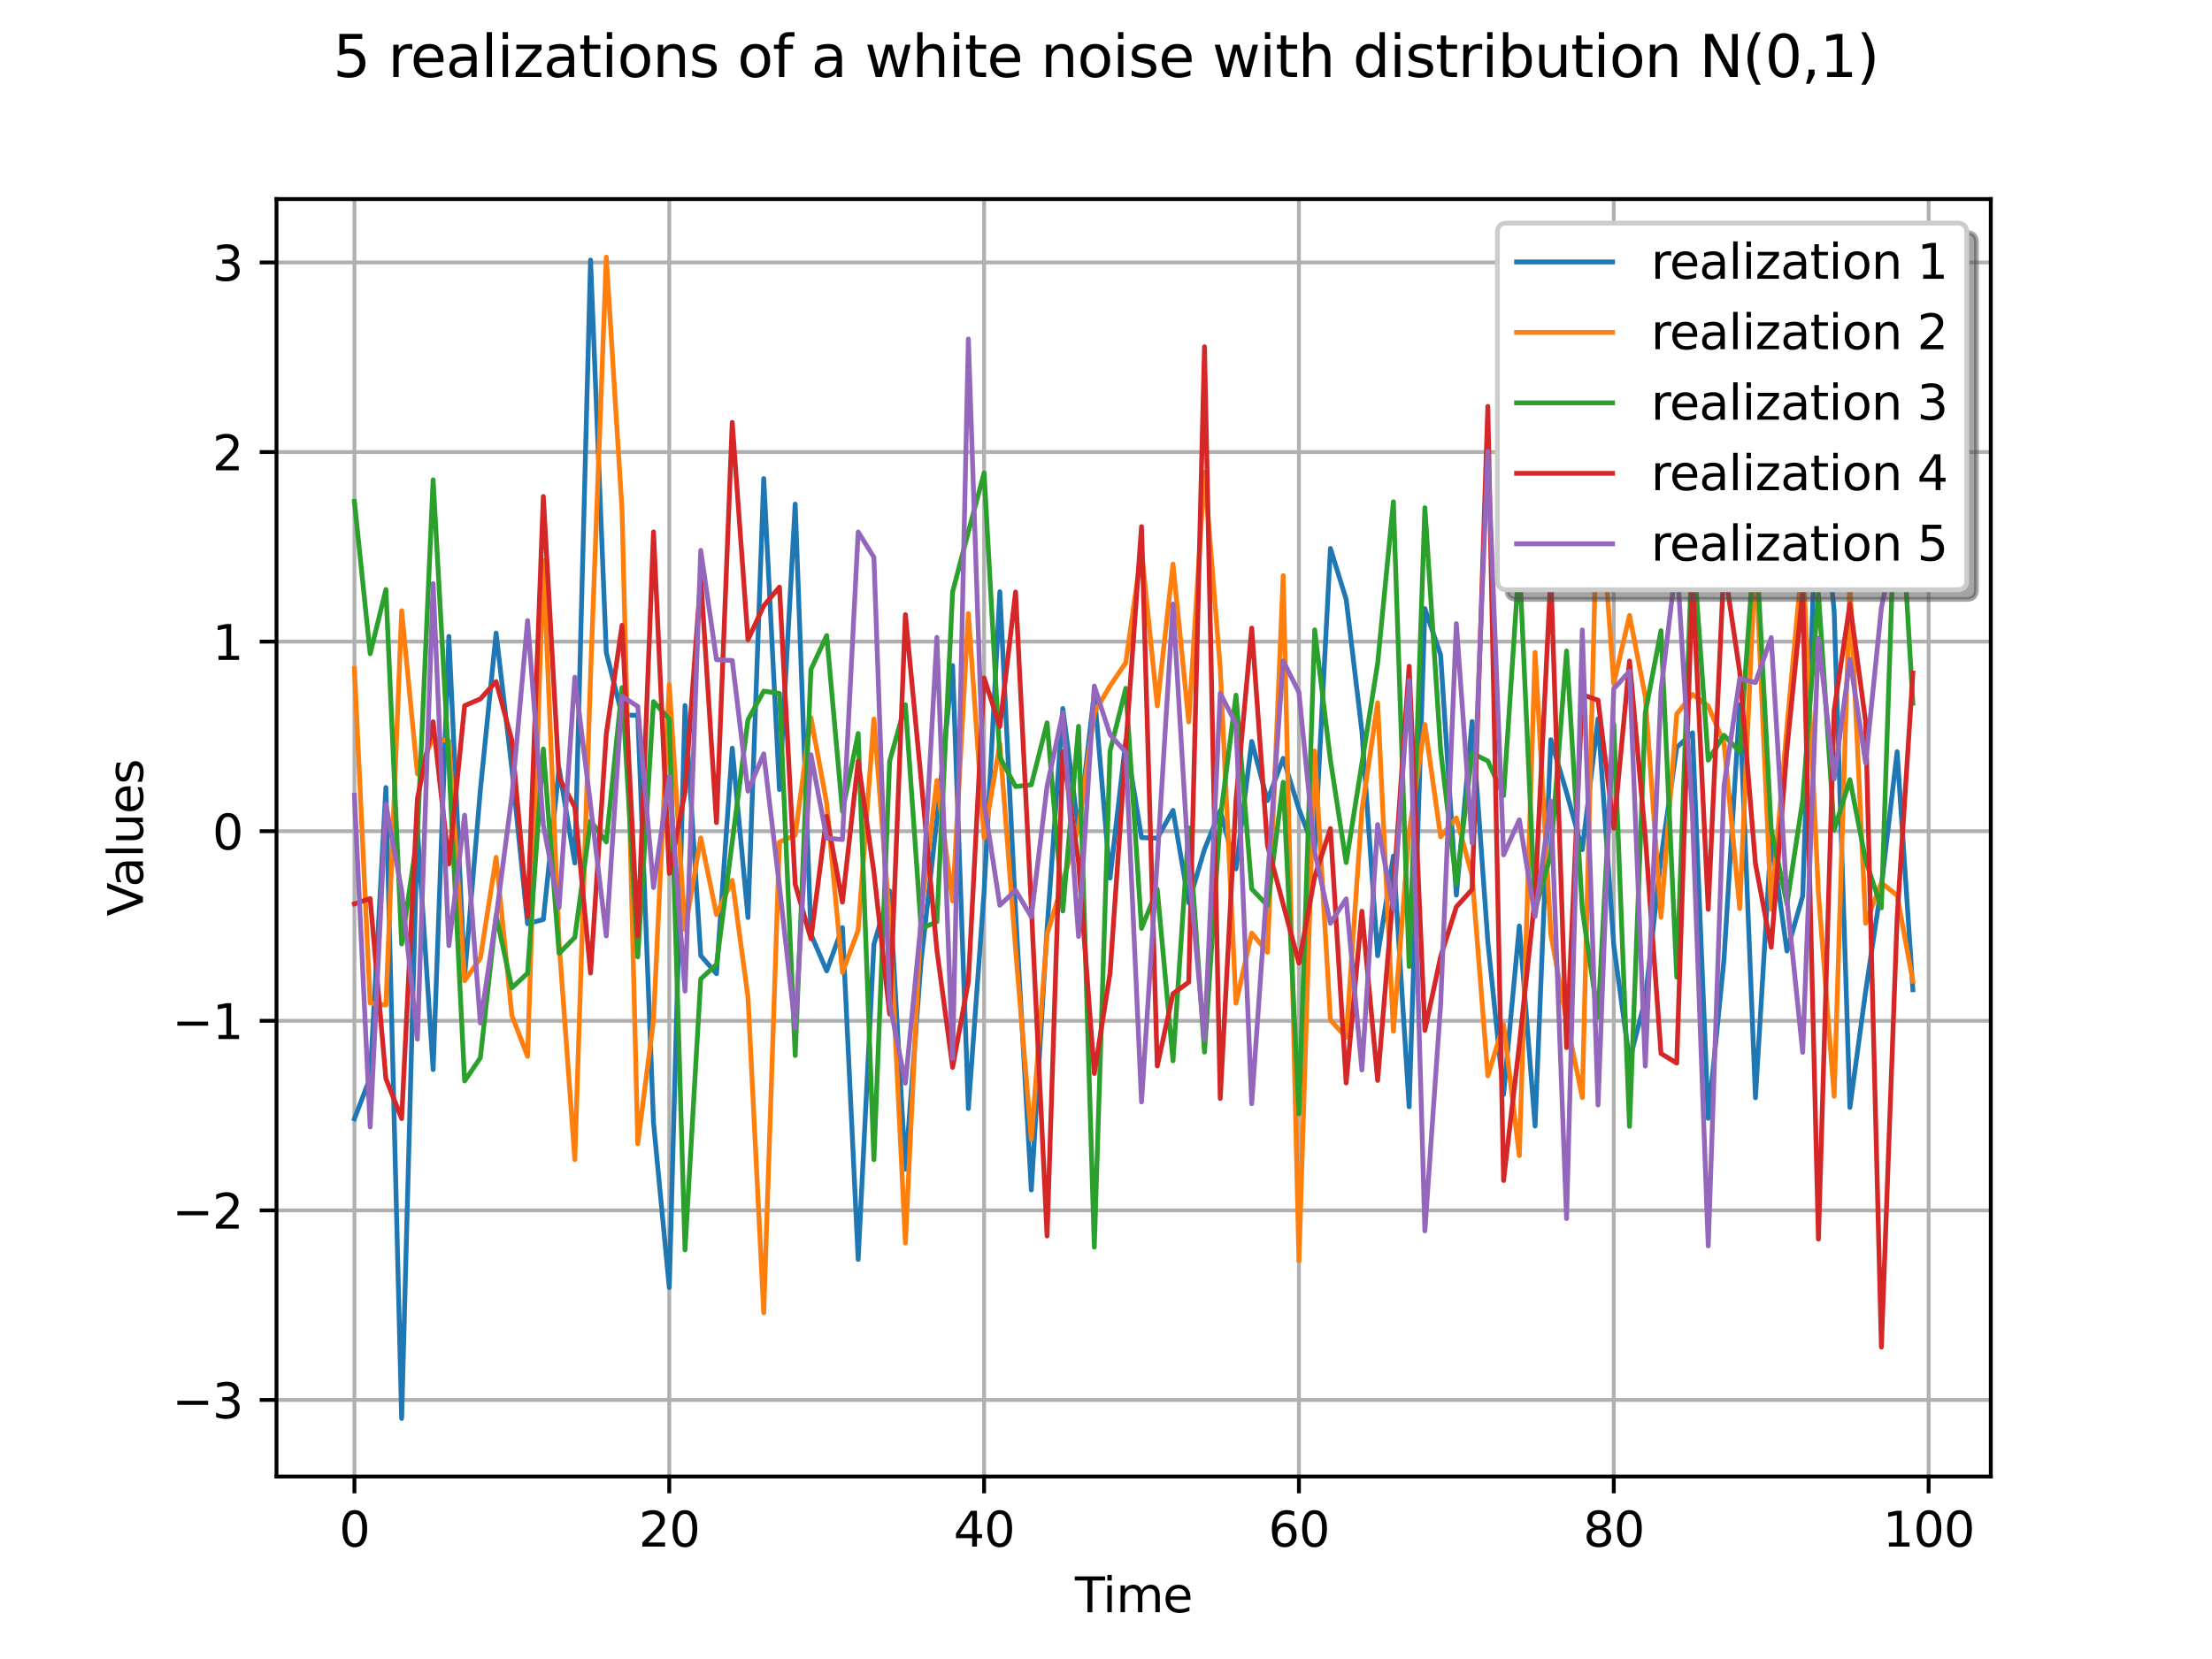 <?xml version="1.0" encoding="utf-8" standalone="no"?>
<!DOCTYPE svg PUBLIC "-//W3C//DTD SVG 1.1//EN"
  "http://www.w3.org/Graphics/SVG/1.1/DTD/svg11.dtd">
<svg xmlns:xlink="http://www.w3.org/1999/xlink" width="460.8pt" height="345.6pt" viewBox="0 0 460.8 345.6" xmlns="http://www.w3.org/2000/svg" version="1.1">
 <defs>
  <style type="text/css">*{stroke-linejoin: round; stroke-linecap: butt}</style>
 </defs>
 <g id="figure_1">
  <g id="patch_1">
   <path d="M 0 345.6 
L 460.8 345.6 
L 460.8 0 
L 0 0 
z
" style="fill: #ffffff"/>
  </g>
  <g id="axes_1">
   <g id="patch_2">
    <path d="M 57.6 307.584 
L 414.72 307.584 
L 414.72 41.472 
L 57.6 41.472 
z
" style="fill: #ffffff"/>
   </g>
   <g id="matplotlib.axis_1">
    <g id="xtick_1">
     <g id="line2d_1">
      <path d="M 73.833 307.584 
L 73.833 41.472 
" clip-path="url(#p03baf9e95a)" style="fill: none; stroke: #b0b0b0; stroke-width: 0.8; stroke-linecap: square"/>
     </g>
     <g id="line2d_2">
      <defs>
       <path id="mfadecc6258" d="M 0 0 
L 0 3.5 
" style="stroke: #000000; stroke-width: 0.8"/>
      </defs>
      <g>
       <use xlink:href="#mfadecc6258" x="73.833" y="307.584" style="stroke: #000000; stroke-width: 0.8"/>
      </g>
     </g>
     <g id="text_1">
      <!-- 0 -->
      <g transform="translate(70.651 322.182) scale(0.1 -0.1)">
       <defs>
        <path id="DejaVuSans-30" d="M 2034 4250 
Q 1547 4250 1301 3770 
Q 1056 3291 1056 2328 
Q 1056 1369 1301 889 
Q 1547 409 2034 409 
Q 2525 409 2770 889 
Q 3016 1369 3016 2328 
Q 3016 3291 2770 3770 
Q 2525 4250 2034 4250 
z
M 2034 4750 
Q 2819 4750 3233 4129 
Q 3647 3509 3647 2328 
Q 3647 1150 3233 529 
Q 2819 -91 2034 -91 
Q 1250 -91 836 529 
Q 422 1150 422 2328 
Q 422 3509 836 4129 
Q 1250 4750 2034 4750 
z
" transform="scale(0.016)"/>
       </defs>
       <use xlink:href="#DejaVuSans-30"/>
      </g>
     </g>
    </g>
    <g id="xtick_2">
     <g id="line2d_3">
      <path d="M 139.42 307.584 
L 139.42 41.472 
" clip-path="url(#p03baf9e95a)" style="fill: none; stroke: #b0b0b0; stroke-width: 0.8; stroke-linecap: square"/>
     </g>
     <g id="line2d_4">
      <g>
       <use xlink:href="#mfadecc6258" x="139.42" y="307.584" style="stroke: #000000; stroke-width: 0.8"/>
      </g>
     </g>
     <g id="text_2">
      <!-- 20 -->
      <g transform="translate(133.057 322.182) scale(0.1 -0.1)">
       <defs>
        <path id="DejaVuSans-32" d="M 1228 531 
L 3431 531 
L 3431 0 
L 469 0 
L 469 531 
Q 828 903 1448 1529 
Q 2069 2156 2228 2338 
Q 2531 2678 2651 2914 
Q 2772 3150 2772 3378 
Q 2772 3750 2511 3984 
Q 2250 4219 1831 4219 
Q 1534 4219 1204 4116 
Q 875 4013 500 3803 
L 500 4441 
Q 881 4594 1212 4672 
Q 1544 4750 1819 4750 
Q 2544 4750 2975 4387 
Q 3406 4025 3406 3419 
Q 3406 3131 3298 2873 
Q 3191 2616 2906 2266 
Q 2828 2175 2409 1742 
Q 1991 1309 1228 531 
z
" transform="scale(0.016)"/>
       </defs>
       <use xlink:href="#DejaVuSans-32"/>
       <use xlink:href="#DejaVuSans-30" transform="translate(63.623 0)"/>
      </g>
     </g>
    </g>
    <g id="xtick_3">
     <g id="line2d_5">
      <path d="M 205.006 307.584 
L 205.006 41.472 
" clip-path="url(#p03baf9e95a)" style="fill: none; stroke: #b0b0b0; stroke-width: 0.8; stroke-linecap: square"/>
     </g>
     <g id="line2d_6">
      <g>
       <use xlink:href="#mfadecc6258" x="205.006" y="307.584" style="stroke: #000000; stroke-width: 0.8"/>
      </g>
     </g>
     <g id="text_3">
      <!-- 40 -->
      <g transform="translate(198.644 322.182) scale(0.1 -0.1)">
       <defs>
        <path id="DejaVuSans-34" d="M 2419 4116 
L 825 1625 
L 2419 1625 
L 2419 4116 
z
M 2253 4666 
L 3047 4666 
L 3047 1625 
L 3713 1625 
L 3713 1100 
L 3047 1100 
L 3047 0 
L 2419 0 
L 2419 1100 
L 313 1100 
L 313 1709 
L 2253 4666 
z
" transform="scale(0.016)"/>
       </defs>
       <use xlink:href="#DejaVuSans-34"/>
       <use xlink:href="#DejaVuSans-30" transform="translate(63.623 0)"/>
      </g>
     </g>
    </g>
    <g id="xtick_4">
     <g id="line2d_7">
      <path d="M 270.593 307.584 
L 270.593 41.472 
" clip-path="url(#p03baf9e95a)" style="fill: none; stroke: #b0b0b0; stroke-width: 0.8; stroke-linecap: square"/>
     </g>
     <g id="line2d_8">
      <g>
       <use xlink:href="#mfadecc6258" x="270.593" y="307.584" style="stroke: #000000; stroke-width: 0.8"/>
      </g>
     </g>
     <g id="text_4">
      <!-- 60 -->
      <g transform="translate(264.231 322.182) scale(0.1 -0.1)">
       <defs>
        <path id="DejaVuSans-36" d="M 2113 2584 
Q 1688 2584 1439 2293 
Q 1191 2003 1191 1497 
Q 1191 994 1439 701 
Q 1688 409 2113 409 
Q 2538 409 2786 701 
Q 3034 994 3034 1497 
Q 3034 2003 2786 2293 
Q 2538 2584 2113 2584 
z
M 3366 4563 
L 3366 3988 
Q 3128 4100 2886 4159 
Q 2644 4219 2406 4219 
Q 1781 4219 1451 3797 
Q 1122 3375 1075 2522 
Q 1259 2794 1537 2939 
Q 1816 3084 2150 3084 
Q 2853 3084 3261 2657 
Q 3669 2231 3669 1497 
Q 3669 778 3244 343 
Q 2819 -91 2113 -91 
Q 1303 -91 875 529 
Q 447 1150 447 2328 
Q 447 3434 972 4092 
Q 1497 4750 2381 4750 
Q 2619 4750 2861 4703 
Q 3103 4656 3366 4563 
z
" transform="scale(0.016)"/>
       </defs>
       <use xlink:href="#DejaVuSans-36"/>
       <use xlink:href="#DejaVuSans-30" transform="translate(63.623 0)"/>
      </g>
     </g>
    </g>
    <g id="xtick_5">
     <g id="line2d_9">
      <path d="M 336.18 307.584 
L 336.18 41.472 
" clip-path="url(#p03baf9e95a)" style="fill: none; stroke: #b0b0b0; stroke-width: 0.8; stroke-linecap: square"/>
     </g>
     <g id="line2d_10">
      <g>
       <use xlink:href="#mfadecc6258" x="336.18" y="307.584" style="stroke: #000000; stroke-width: 0.8"/>
      </g>
     </g>
     <g id="text_5">
      <!-- 80 -->
      <g transform="translate(329.817 322.182) scale(0.1 -0.1)">
       <defs>
        <path id="DejaVuSans-38" d="M 2034 2216 
Q 1584 2216 1326 1975 
Q 1069 1734 1069 1313 
Q 1069 891 1326 650 
Q 1584 409 2034 409 
Q 2484 409 2743 651 
Q 3003 894 3003 1313 
Q 3003 1734 2745 1975 
Q 2488 2216 2034 2216 
z
M 1403 2484 
Q 997 2584 770 2862 
Q 544 3141 544 3541 
Q 544 4100 942 4425 
Q 1341 4750 2034 4750 
Q 2731 4750 3128 4425 
Q 3525 4100 3525 3541 
Q 3525 3141 3298 2862 
Q 3072 2584 2669 2484 
Q 3125 2378 3379 2068 
Q 3634 1759 3634 1313 
Q 3634 634 3220 271 
Q 2806 -91 2034 -91 
Q 1263 -91 848 271 
Q 434 634 434 1313 
Q 434 1759 690 2068 
Q 947 2378 1403 2484 
z
M 1172 3481 
Q 1172 3119 1398 2916 
Q 1625 2713 2034 2713 
Q 2441 2713 2670 2916 
Q 2900 3119 2900 3481 
Q 2900 3844 2670 4047 
Q 2441 4250 2034 4250 
Q 1625 4250 1398 4047 
Q 1172 3844 1172 3481 
z
" transform="scale(0.016)"/>
       </defs>
       <use xlink:href="#DejaVuSans-38"/>
       <use xlink:href="#DejaVuSans-30" transform="translate(63.623 0)"/>
      </g>
     </g>
    </g>
    <g id="xtick_6">
     <g id="line2d_11">
      <path d="M 401.767 307.584 
L 401.767 41.472 
" clip-path="url(#p03baf9e95a)" style="fill: none; stroke: #b0b0b0; stroke-width: 0.8; stroke-linecap: square"/>
     </g>
     <g id="line2d_12">
      <g>
       <use xlink:href="#mfadecc6258" x="401.767" y="307.584" style="stroke: #000000; stroke-width: 0.8"/>
      </g>
     </g>
     <g id="text_6">
      <!-- 100 -->
      <g transform="translate(392.223 322.182) scale(0.1 -0.1)">
       <defs>
        <path id="DejaVuSans-31" d="M 794 531 
L 1825 531 
L 1825 4091 
L 703 3866 
L 703 4441 
L 1819 4666 
L 2450 4666 
L 2450 531 
L 3481 531 
L 3481 0 
L 794 0 
L 794 531 
z
" transform="scale(0.016)"/>
       </defs>
       <use xlink:href="#DejaVuSans-31"/>
       <use xlink:href="#DejaVuSans-30" transform="translate(63.623 0)"/>
       <use xlink:href="#DejaVuSans-30" transform="translate(127.246 0)"/>
      </g>
     </g>
    </g>
    <g id="text_7">
     <!-- Time -->
     <g transform="translate(223.926 335.861) scale(0.1 -0.1)">
      <defs>
       <path id="DejaVuSans-54" d="M -19 4666 
L 3928 4666 
L 3928 4134 
L 2272 4134 
L 2272 0 
L 1638 0 
L 1638 4134 
L -19 4134 
L -19 4666 
z
" transform="scale(0.016)"/>
       <path id="DejaVuSans-69" d="M 603 3500 
L 1178 3500 
L 1178 0 
L 603 0 
L 603 3500 
z
M 603 4863 
L 1178 4863 
L 1178 4134 
L 603 4134 
L 603 4863 
z
" transform="scale(0.016)"/>
       <path id="DejaVuSans-6d" d="M 3328 2828 
Q 3544 3216 3844 3400 
Q 4144 3584 4550 3584 
Q 5097 3584 5394 3201 
Q 5691 2819 5691 2113 
L 5691 0 
L 5113 0 
L 5113 2094 
Q 5113 2597 4934 2840 
Q 4756 3084 4391 3084 
Q 3944 3084 3684 2787 
Q 3425 2491 3425 1978 
L 3425 0 
L 2847 0 
L 2847 2094 
Q 2847 2600 2669 2842 
Q 2491 3084 2119 3084 
Q 1678 3084 1418 2786 
Q 1159 2488 1159 1978 
L 1159 0 
L 581 0 
L 581 3500 
L 1159 3500 
L 1159 2956 
Q 1356 3278 1631 3431 
Q 1906 3584 2284 3584 
Q 2666 3584 2933 3390 
Q 3200 3197 3328 2828 
z
" transform="scale(0.016)"/>
       <path id="DejaVuSans-65" d="M 3597 1894 
L 3597 1613 
L 953 1613 
Q 991 1019 1311 708 
Q 1631 397 2203 397 
Q 2534 397 2845 478 
Q 3156 559 3463 722 
L 3463 178 
Q 3153 47 2828 -22 
Q 2503 -91 2169 -91 
Q 1331 -91 842 396 
Q 353 884 353 1716 
Q 353 2575 817 3079 
Q 1281 3584 2069 3584 
Q 2775 3584 3186 3129 
Q 3597 2675 3597 1894 
z
M 3022 2063 
Q 3016 2534 2758 2815 
Q 2500 3097 2075 3097 
Q 1594 3097 1305 2825 
Q 1016 2553 972 2059 
L 3022 2063 
z
" transform="scale(0.016)"/>
      </defs>
      <use xlink:href="#DejaVuSans-54"/>
      <use xlink:href="#DejaVuSans-69" transform="translate(57.959 0)"/>
      <use xlink:href="#DejaVuSans-6d" transform="translate(85.742 0)"/>
      <use xlink:href="#DejaVuSans-65" transform="translate(183.154 0)"/>
     </g>
    </g>
   </g>
   <g id="matplotlib.axis_2">
    <g id="ytick_1">
     <g id="line2d_13">
      <path d="M 57.6 291.642 
L 414.72 291.642 
" clip-path="url(#p03baf9e95a)" style="fill: none; stroke: #b0b0b0; stroke-width: 0.8; stroke-linecap: square"/>
     </g>
     <g id="line2d_14">
      <defs>
       <path id="m746efa515f" d="M 0 0 
L -3.5 0 
" style="stroke: #000000; stroke-width: 0.8"/>
      </defs>
      <g>
       <use xlink:href="#m746efa515f" x="57.6" y="291.642" style="stroke: #000000; stroke-width: 0.8"/>
      </g>
     </g>
     <g id="text_8">
      <!-- −3 -->
      <g transform="translate(35.858 295.441) scale(0.1 -0.1)">
       <defs>
        <path id="DejaVuSans-2212" d="M 678 2272 
L 4684 2272 
L 4684 1741 
L 678 1741 
L 678 2272 
z
" transform="scale(0.016)"/>
        <path id="DejaVuSans-33" d="M 2597 2516 
Q 3050 2419 3304 2112 
Q 3559 1806 3559 1356 
Q 3559 666 3084 287 
Q 2609 -91 1734 -91 
Q 1441 -91 1130 -33 
Q 819 25 488 141 
L 488 750 
Q 750 597 1062 519 
Q 1375 441 1716 441 
Q 2309 441 2620 675 
Q 2931 909 2931 1356 
Q 2931 1769 2642 2001 
Q 2353 2234 1838 2234 
L 1294 2234 
L 1294 2753 
L 1863 2753 
Q 2328 2753 2575 2939 
Q 2822 3125 2822 3475 
Q 2822 3834 2567 4026 
Q 2313 4219 1838 4219 
Q 1578 4219 1281 4162 
Q 984 4106 628 3988 
L 628 4550 
Q 988 4650 1302 4700 
Q 1616 4750 1894 4750 
Q 2613 4750 3031 4423 
Q 3450 4097 3450 3541 
Q 3450 3153 3228 2886 
Q 3006 2619 2597 2516 
z
" transform="scale(0.016)"/>
       </defs>
       <use xlink:href="#DejaVuSans-2212"/>
       <use xlink:href="#DejaVuSans-33" transform="translate(83.789 0)"/>
      </g>
     </g>
    </g>
    <g id="ytick_2">
     <g id="line2d_15">
      <path d="M 57.6 252.147 
L 414.72 252.147 
" clip-path="url(#p03baf9e95a)" style="fill: none; stroke: #b0b0b0; stroke-width: 0.8; stroke-linecap: square"/>
     </g>
     <g id="line2d_16">
      <g>
       <use xlink:href="#m746efa515f" x="57.6" y="252.147" style="stroke: #000000; stroke-width: 0.8"/>
      </g>
     </g>
     <g id="text_9">
      <!-- −2 -->
      <g transform="translate(35.858 255.947) scale(0.1 -0.1)">
       <use xlink:href="#DejaVuSans-2212"/>
       <use xlink:href="#DejaVuSans-32" transform="translate(83.789 0)"/>
      </g>
     </g>
    </g>
    <g id="ytick_3">
     <g id="line2d_17">
      <path d="M 57.6 212.653 
L 414.72 212.653 
" clip-path="url(#p03baf9e95a)" style="fill: none; stroke: #b0b0b0; stroke-width: 0.8; stroke-linecap: square"/>
     </g>
     <g id="line2d_18">
      <g>
       <use xlink:href="#m746efa515f" x="57.6" y="212.653" style="stroke: #000000; stroke-width: 0.8"/>
      </g>
     </g>
     <g id="text_10">
      <!-- −1 -->
      <g transform="translate(35.858 216.452) scale(0.1 -0.1)">
       <use xlink:href="#DejaVuSans-2212"/>
       <use xlink:href="#DejaVuSans-31" transform="translate(83.789 0)"/>
      </g>
     </g>
    </g>
    <g id="ytick_4">
     <g id="line2d_19">
      <path d="M 57.6 173.158 
L 414.72 173.158 
" clip-path="url(#p03baf9e95a)" style="fill: none; stroke: #b0b0b0; stroke-width: 0.8; stroke-linecap: square"/>
     </g>
     <g id="line2d_20">
      <g>
       <use xlink:href="#m746efa515f" x="57.6" y="173.158" style="stroke: #000000; stroke-width: 0.8"/>
      </g>
     </g>
     <g id="text_11">
      <!-- 0 -->
      <g transform="translate(44.237 176.957) scale(0.1 -0.1)">
       <use xlink:href="#DejaVuSans-30"/>
      </g>
     </g>
    </g>
    <g id="ytick_5">
     <g id="line2d_21">
      <path d="M 57.6 133.663 
L 414.72 133.663 
" clip-path="url(#p03baf9e95a)" style="fill: none; stroke: #b0b0b0; stroke-width: 0.8; stroke-linecap: square"/>
     </g>
     <g id="line2d_22">
      <g>
       <use xlink:href="#m746efa515f" x="57.6" y="133.663" style="stroke: #000000; stroke-width: 0.8"/>
      </g>
     </g>
     <g id="text_12">
      <!-- 1 -->
      <g transform="translate(44.237 137.462) scale(0.1 -0.1)">
       <use xlink:href="#DejaVuSans-31"/>
      </g>
     </g>
    </g>
    <g id="ytick_6">
     <g id="line2d_23">
      <path d="M 57.6 94.168 
L 414.72 94.168 
" clip-path="url(#p03baf9e95a)" style="fill: none; stroke: #b0b0b0; stroke-width: 0.8; stroke-linecap: square"/>
     </g>
     <g id="line2d_24">
      <g>
       <use xlink:href="#m746efa515f" x="57.6" y="94.168" style="stroke: #000000; stroke-width: 0.8"/>
      </g>
     </g>
     <g id="text_13">
      <!-- 2 -->
      <g transform="translate(44.237 97.967) scale(0.1 -0.1)">
       <use xlink:href="#DejaVuSans-32"/>
      </g>
     </g>
    </g>
    <g id="ytick_7">
     <g id="line2d_25">
      <path d="M 57.6 54.673 
L 414.72 54.673 
" clip-path="url(#p03baf9e95a)" style="fill: none; stroke: #b0b0b0; stroke-width: 0.8; stroke-linecap: square"/>
     </g>
     <g id="line2d_26">
      <g>
       <use xlink:href="#m746efa515f" x="57.6" y="54.673" style="stroke: #000000; stroke-width: 0.8"/>
      </g>
     </g>
     <g id="text_14">
      <!-- 3 -->
      <g transform="translate(44.237 58.473) scale(0.1 -0.1)">
       <use xlink:href="#DejaVuSans-33"/>
      </g>
     </g>
    </g>
    <g id="text_15">
     <!-- Values -->
     <g transform="translate(29.778 190.864) rotate(-90) scale(0.1 -0.1)">
      <defs>
       <path id="DejaVuSans-56" d="M 1831 0 
L 50 4666 
L 709 4666 
L 2188 738 
L 3669 4666 
L 4325 4666 
L 2547 0 
L 1831 0 
z
" transform="scale(0.016)"/>
       <path id="DejaVuSans-61" d="M 2194 1759 
Q 1497 1759 1228 1600 
Q 959 1441 959 1056 
Q 959 750 1161 570 
Q 1363 391 1709 391 
Q 2188 391 2477 730 
Q 2766 1069 2766 1631 
L 2766 1759 
L 2194 1759 
z
M 3341 1997 
L 3341 0 
L 2766 0 
L 2766 531 
Q 2569 213 2275 61 
Q 1981 -91 1556 -91 
Q 1019 -91 701 211 
Q 384 513 384 1019 
Q 384 1609 779 1909 
Q 1175 2209 1959 2209 
L 2766 2209 
L 2766 2266 
Q 2766 2663 2505 2880 
Q 2244 3097 1772 3097 
Q 1472 3097 1187 3025 
Q 903 2953 641 2809 
L 641 3341 
Q 956 3463 1253 3523 
Q 1550 3584 1831 3584 
Q 2591 3584 2966 3190 
Q 3341 2797 3341 1997 
z
" transform="scale(0.016)"/>
       <path id="DejaVuSans-6c" d="M 603 4863 
L 1178 4863 
L 1178 0 
L 603 0 
L 603 4863 
z
" transform="scale(0.016)"/>
       <path id="DejaVuSans-75" d="M 544 1381 
L 544 3500 
L 1119 3500 
L 1119 1403 
Q 1119 906 1312 657 
Q 1506 409 1894 409 
Q 2359 409 2629 706 
Q 2900 1003 2900 1516 
L 2900 3500 
L 3475 3500 
L 3475 0 
L 2900 0 
L 2900 538 
Q 2691 219 2414 64 
Q 2138 -91 1772 -91 
Q 1169 -91 856 284 
Q 544 659 544 1381 
z
M 1991 3584 
L 1991 3584 
z
" transform="scale(0.016)"/>
       <path id="DejaVuSans-73" d="M 2834 3397 
L 2834 2853 
Q 2591 2978 2328 3040 
Q 2066 3103 1784 3103 
Q 1356 3103 1142 2972 
Q 928 2841 928 2578 
Q 928 2378 1081 2264 
Q 1234 2150 1697 2047 
L 1894 2003 
Q 2506 1872 2764 1633 
Q 3022 1394 3022 966 
Q 3022 478 2636 193 
Q 2250 -91 1575 -91 
Q 1294 -91 989 -36 
Q 684 19 347 128 
L 347 722 
Q 666 556 975 473 
Q 1284 391 1588 391 
Q 1994 391 2212 530 
Q 2431 669 2431 922 
Q 2431 1156 2273 1281 
Q 2116 1406 1581 1522 
L 1381 1569 
Q 847 1681 609 1914 
Q 372 2147 372 2553 
Q 372 3047 722 3315 
Q 1072 3584 1716 3584 
Q 2034 3584 2315 3537 
Q 2597 3491 2834 3397 
z
" transform="scale(0.016)"/>
      </defs>
      <use xlink:href="#DejaVuSans-56"/>
      <use xlink:href="#DejaVuSans-61" transform="translate(60.658 0)"/>
      <use xlink:href="#DejaVuSans-6c" transform="translate(121.938 0)"/>
      <use xlink:href="#DejaVuSans-75" transform="translate(149.721 0)"/>
      <use xlink:href="#DejaVuSans-65" transform="translate(213.1 0)"/>
      <use xlink:href="#DejaVuSans-73" transform="translate(274.623 0)"/>
     </g>
    </g>
   </g>
   <g id="line2d_27">
    <path d="M 73.833 233.07 
L 77.112 224.477 
L 80.391 164.059 
L 83.671 295.488 
L 86.95 172.635 
L 90.229 222.82 
L 93.509 132.567 
L 96.788 203.428 
L 100.067 164.567 
L 103.347 131.873 
L 106.626 160.063 
L 109.905 192.439 
L 113.185 191.542 
L 116.464 160.042 
L 119.743 179.782 
L 123.023 54.175 
L 126.302 135.952 
L 129.581 148.991 
L 132.861 148.998 
L 136.14 233.881 
L 139.42 268.21 
L 142.699 146.975 
L 145.978 199.073 
L 149.258 202.843 
L 152.537 155.852 
L 155.816 191.141 
L 159.096 99.683 
L 162.375 164.48 
L 165.654 105.011 
L 168.934 194.62 
L 172.213 202.256 
L 175.492 193.229 
L 178.772 262.364 
L 182.051 196.713 
L 185.33 185.586 
L 188.61 243.567 
L 191.889 200.201 
L 195.168 170.744 
L 198.448 138.65 
L 201.727 230.937 
L 205.006 185.748 
L 208.286 123.27 
L 211.565 190.011 
L 214.844 247.896 
L 218.124 193.474 
L 221.403 147.596 
L 224.682 173.012 
L 227.962 144.339 
L 231.241 182.922 
L 234.52 154.232 
L 237.8 174.485 
L 241.079 174.608 
L 244.358 168.803 
L 247.638 188.042 
L 250.917 176.933 
L 254.196 168.848 
L 257.476 181.008 
L 260.755 154.452 
L 264.034 166.774 
L 267.314 157.973 
L 270.593 168.558 
L 273.872 177.111 
L 277.152 114.249 
L 280.431 124.855 
L 283.71 152.358 
L 286.99 199.103 
L 290.269 178.341 
L 293.548 230.562 
L 296.828 126.785 
L 300.107 136.452 
L 303.386 186.472 
L 306.666 150.303 
L 309.945 196.162 
L 313.224 228.011 
L 316.504 192.895 
L 319.783 234.578 
L 323.062 154.079 
L 326.342 165.061 
L 329.621 176.999 
L 332.9 149.755 
L 336.18 196.935 
L 339.459 220.95 
L 342.739 208.178 
L 346.018 178.731 
L 349.297 155.702 
L 352.577 152.654 
L 355.856 232.975 
L 359.135 199.893 
L 362.415 146.788 
L 365.694 228.681 
L 368.973 174.324 
L 372.253 198.112 
L 375.532 186.671 
L 378.811 92.06 
L 382.091 127.395 
L 385.37 230.708 
L 388.649 206.506 
L 391.929 184.556 
L 395.208 156.599 
L 398.487 206.178 
" clip-path="url(#p03baf9e95a)" style="fill: none; stroke: #1f77b4; stroke-linecap: square"/>
   </g>
   <g id="line2d_28">
    <path d="M 73.833 139.261 
L 77.112 208.962 
L 80.391 209.367 
L 83.671 127.217 
L 86.95 161.234 
L 90.229 153.792 
L 93.509 154.381 
L 96.788 204.308 
L 100.067 199.598 
L 103.347 178.605 
L 106.626 211.528 
L 109.905 220.071 
L 113.185 116.751 
L 116.464 196.429 
L 119.743 241.57 
L 123.023 140.575 
L 126.302 53.568 
L 129.581 106.222 
L 132.861 238.256 
L 136.14 212.513 
L 139.42 142.624 
L 142.699 193.674 
L 145.978 174.548 
L 149.258 190.53 
L 152.537 183.4 
L 155.816 207.732 
L 159.096 273.469 
L 162.375 175.396 
L 165.654 174.016 
L 168.934 149.492 
L 172.213 167.357 
L 175.492 202.596 
L 178.772 193.758 
L 182.051 149.776 
L 185.33 191.722 
L 188.61 258.945 
L 191.889 190.244 
L 195.168 162.583 
L 198.448 187.692 
L 201.727 127.801 
L 205.006 174.514 
L 208.286 154.948 
L 211.565 197.74 
L 214.844 237.339 
L 218.124 194.607 
L 221.403 183.803 
L 224.682 172.333 
L 227.962 148.519 
L 231.241 142.86 
L 234.52 138.055 
L 237.8 114.693 
L 241.079 147.052 
L 244.358 117.512 
L 247.638 150.404 
L 250.917 98.384 
L 254.196 139.247 
L 257.476 208.993 
L 260.755 194.386 
L 264.034 198.373 
L 267.314 119.897 
L 270.593 262.656 
L 273.872 156.442 
L 277.152 212.5 
L 280.431 216.109 
L 283.71 168.771 
L 286.99 146.394 
L 290.269 214.826 
L 293.548 173.32 
L 296.828 150.929 
L 300.107 174.328 
L 303.386 170.385 
L 306.666 182.45 
L 309.945 224.118 
L 313.224 213.389 
L 316.504 240.746 
L 319.783 135.901 
L 323.062 194.577 
L 326.342 212.618 
L 329.621 228.631 
L 332.9 96.299 
L 336.18 142.369 
L 339.459 128.194 
L 342.739 145.071 
L 346.018 191.064 
L 349.297 148.737 
L 352.577 144.641 
L 355.856 147.09 
L 359.135 154.756 
L 362.415 189.261 
L 365.694 115.527 
L 368.973 189.413 
L 372.253 151.458 
L 375.532 115.883 
L 378.811 186.082 
L 382.091 228.37 
L 385.37 121.769 
L 388.649 192.323 
L 391.929 183.916 
L 395.208 186.54 
L 398.487 204.389 
" clip-path="url(#p03baf9e95a)" style="fill: none; stroke: #ff7f0e; stroke-linecap: square"/>
   </g>
   <g id="line2d_29">
    <path d="M 73.833 104.459 
L 77.112 136.193 
L 80.391 122.797 
L 83.671 196.657 
L 86.95 174.067 
L 90.229 99.959 
L 93.509 159.09 
L 96.788 225.198 
L 100.067 220.354 
L 103.347 190.681 
L 106.626 205.789 
L 109.905 202.732 
L 113.185 156.016 
L 116.464 198.601 
L 119.743 195.271 
L 123.023 170.999 
L 126.302 175.388 
L 129.581 143.239 
L 132.861 199.349 
L 136.14 146.157 
L 139.42 149.815 
L 142.699 260.391 
L 145.978 203.926 
L 149.258 200.926 
L 152.537 175.397 
L 155.816 149.931 
L 159.096 143.978 
L 162.375 144.44 
L 165.654 219.884 
L 168.934 139.461 
L 172.213 132.4 
L 175.492 169.032 
L 178.772 152.798 
L 182.051 241.583 
L 185.33 158.575 
L 188.61 146.811 
L 191.889 193.411 
L 195.168 192.027 
L 198.448 123.29 
L 201.727 110.817 
L 205.006 98.511 
L 208.286 157.743 
L 211.565 163.847 
L 214.844 163.484 
L 218.124 150.579 
L 221.403 189.767 
L 224.682 151.307 
L 227.962 259.802 
L 231.241 156.52 
L 234.52 143.388 
L 237.8 193.396 
L 241.079 185.252 
L 244.358 220.987 
L 247.638 172.467 
L 250.917 219.17 
L 254.196 170.615 
L 257.476 144.816 
L 260.755 185.175 
L 264.034 188.615 
L 267.314 162.96 
L 270.593 232.036 
L 273.872 131.222 
L 277.152 158.349 
L 280.431 179.693 
L 283.71 159.024 
L 286.99 138.2 
L 290.269 104.52 
L 293.548 201.325 
L 296.828 105.763 
L 300.107 156.229 
L 303.386 184.121 
L 306.666 156.914 
L 309.945 158.527 
L 313.224 165.739 
L 316.504 116.575 
L 319.783 189.593 
L 323.062 178.011 
L 326.342 135.619 
L 329.621 189.395 
L 332.9 211.882 
L 336.18 150.875 
L 339.459 234.638 
L 342.739 148.478 
L 346.018 131.373 
L 349.297 203.55 
L 352.577 112.242 
L 355.856 158.355 
L 359.135 153.169 
L 362.415 156.579 
L 365.694 110.706 
L 368.973 172.78 
L 372.253 188.285 
L 375.532 166.693 
L 378.811 123.548 
L 382.091 172.913 
L 385.37 162.415 
L 388.649 179.232 
L 391.929 189.12 
L 395.208 90.525 
L 398.487 146.497 
" clip-path="url(#p03baf9e95a)" style="fill: none; stroke: #2ca02c; stroke-linecap: square"/>
   </g>
   <g id="line2d_30">
    <path d="M 73.833 188.293 
L 77.112 187.188 
L 80.391 224.71 
L 83.671 233.023 
L 86.95 166.358 
L 90.229 150.342 
L 93.509 179.992 
L 96.788 147.005 
L 100.067 145.597 
L 103.347 141.974 
L 106.626 154.228 
L 109.905 190.908 
L 113.185 103.422 
L 116.464 162.034 
L 119.743 168.103 
L 123.023 202.699 
L 126.302 152.901 
L 129.581 130.261 
L 132.861 194.957 
L 136.14 110.799 
L 139.42 181.941 
L 142.699 165.042 
L 145.978 120.294 
L 149.258 171.371 
L 152.537 87.988 
L 155.816 133.274 
L 159.096 126.199 
L 162.375 122.302 
L 165.654 184.21 
L 168.934 195.565 
L 172.213 170.04 
L 175.492 187.933 
L 178.772 158.588 
L 182.051 181.699 
L 185.33 211.25 
L 188.61 128.033 
L 191.889 162.417 
L 195.168 197.912 
L 198.448 222.35 
L 201.727 204.512 
L 205.006 141.22 
L 208.286 151.361 
L 211.565 123.31 
L 214.844 188.906 
L 218.124 257.481 
L 221.403 156.544 
L 224.682 179.673 
L 227.962 223.628 
L 231.241 202.713 
L 234.52 155.479 
L 237.8 109.71 
L 241.079 222.065 
L 244.358 207.009 
L 247.638 204.596 
L 250.917 72.236 
L 254.196 228.832 
L 257.476 166.769 
L 260.755 130.838 
L 264.034 176.144 
L 267.314 188.395 
L 270.593 200.642 
L 273.872 182.643 
L 277.152 172.604 
L 280.431 225.6 
L 283.71 189.817 
L 286.99 225.077 
L 290.269 185.569 
L 293.548 138.794 
L 296.828 214.639 
L 300.107 199.293 
L 303.386 188.915 
L 306.666 185.278 
L 309.945 84.651 
L 313.224 245.917 
L 316.504 217.64 
L 319.783 186.708 
L 323.062 119.561 
L 326.342 218.239 
L 329.621 144.725 
L 332.9 145.856 
L 336.18 172.536 
L 339.459 137.697 
L 342.739 174.22 
L 346.018 219.467 
L 349.297 221.469 
L 352.577 120.342 
L 355.856 189.433 
L 359.135 117.665 
L 362.415 139.985 
L 365.694 179.944 
L 368.973 197.334 
L 372.253 156.049 
L 375.532 123.399 
L 378.811 258.125 
L 382.091 147.945 
L 385.37 125.82 
L 388.649 150.407 
L 391.929 280.625 
L 395.208 191.193 
L 398.487 140.201 
" clip-path="url(#p03baf9e95a)" style="fill: none; stroke: #d62728; stroke-linecap: square"/>
   </g>
   <g id="patch_3">
    <path d="M 57.6 307.584 
L 57.6 41.472 
" style="fill: none; stroke: #000000; stroke-width: 0.8; stroke-linejoin: miter; stroke-linecap: square"/>
   </g>
   <g id="patch_4">
    <path d="M 414.72 307.584 
L 414.72 41.472 
" style="fill: none; stroke: #000000; stroke-width: 0.8; stroke-linejoin: miter; stroke-linecap: square"/>
   </g>
   <g id="patch_5">
    <path d="M 57.6 307.584 
L 414.72 307.584 
" style="fill: none; stroke: #000000; stroke-width: 0.8; stroke-linejoin: miter; stroke-linecap: square"/>
   </g>
   <g id="patch_6">
    <path d="M 57.6 41.472 
L 414.72 41.472 
" style="fill: none; stroke: #000000; stroke-width: 0.8; stroke-linejoin: miter; stroke-linecap: square"/>
   </g>
   <g id="line2d_31">
    <path d="M 73.833 165.665 
L 77.112 234.766 
L 80.391 167.561 
L 83.671 185.515 
L 86.95 216.471 
L 90.229 121.567 
L 93.509 196.995 
L 96.788 169.822 
L 100.067 213.109 
L 103.347 191.094 
L 106.626 165.878 
L 109.905 129.278 
L 113.185 171.844 
L 116.464 189.063 
L 119.743 141.083 
L 123.023 167.709 
L 126.302 194.975 
L 129.581 145.026 
L 132.861 147.178 
L 136.14 184.892 
L 139.42 161.778 
L 142.699 206.472 
L 145.978 114.65 
L 149.258 137.421 
L 152.537 137.591 
L 155.816 164.809 
L 159.096 157.035 
L 162.375 184.639 
L 165.654 214.141 
L 168.934 157.215 
L 172.213 174.585 
L 175.492 174.895 
L 178.772 110.813 
L 182.051 116.087 
L 185.33 209.033 
L 188.61 225.647 
L 191.889 191.966 
L 195.168 132.779 
L 198.448 220.468 
L 201.727 70.628 
L 205.006 167.239 
L 208.286 188.586 
L 211.565 185.467 
L 214.844 190.988 
L 218.124 163.794 
L 221.403 148.498 
L 224.682 195.089 
L 227.962 142.919 
L 231.241 153.045 
L 234.52 156.723 
L 237.8 229.567 
L 241.079 179.289 
L 244.358 125.818 
L 247.638 180.654 
L 250.917 216.595 
L 254.196 144.437 
L 257.476 150.785 
L 260.755 229.912 
L 264.034 183.173 
L 267.314 137.682 
L 270.593 144.221 
L 273.872 177.484 
L 277.152 192.351 
L 280.431 187.246 
L 283.71 222.897 
L 286.99 171.776 
L 290.269 189.336 
L 293.548 141.739 
L 296.828 256.419 
L 300.107 209.291 
L 303.386 129.91 
L 306.666 175.657 
L 309.945 94.025 
L 313.224 178.09 
L 316.504 170.772 
L 319.783 190.918 
L 323.062 166.875 
L 326.342 253.853 
L 329.621 131.236 
L 332.9 230.194 
L 336.18 143.493 
L 339.459 139.822 
L 342.739 222.095 
L 346.018 143.789 
L 349.297 116.497 
L 352.577 170.117 
L 355.856 259.548 
L 359.135 163.773 
L 362.415 141.363 
L 365.694 142.186 
L 368.973 132.821 
L 372.253 187.338 
L 375.532 219.23 
L 378.811 132.957 
L 382.091 162.264 
L 385.37 137.322 
L 388.649 158.943 
L 391.929 126.622 
L 395.208 110.814 
L 398.487 91.21 
" clip-path="url(#p03baf9e95a)" style="fill: none; stroke: #9467bd; stroke-linecap: square"/>
   </g>
   <g id="legend_1">
    <g id="patch_7">
     <path d="M 315.925 124.863 
L 409.72 124.863 
Q 411.72 124.863 411.72 122.863 
L 411.72 50.472 
Q 411.72 48.472 409.72 48.472 
L 315.925 48.472 
Q 313.925 48.472 313.925 50.472 
L 313.925 122.863 
Q 313.925 124.863 315.925 124.863 
z
" style="fill: #4d4d4d; opacity: 0.5; stroke: #4d4d4d; stroke-linejoin: miter"/>
    </g>
    <g id="patch_8">
     <path d="M 313.925 122.863 
L 407.72 122.863 
Q 409.72 122.863 409.72 120.863 
L 409.72 48.472 
Q 409.72 46.472 407.72 46.472 
L 313.925 46.472 
Q 311.925 46.472 311.925 48.472 
L 311.925 120.863 
Q 311.925 122.863 313.925 122.863 
z
" style="fill: #ffffff; stroke: #cccccc; stroke-linejoin: miter"/>
    </g>
    <g id="line2d_32">
     <path d="M 315.925 54.57 
L 325.925 54.57 
L 335.925 54.57 
" style="fill: none; stroke: #1f77b4; stroke-linecap: square"/>
    </g>
    <g id="text_16">
     <!-- realization 1 -->
     <g transform="translate(343.925 58.07) scale(0.1 -0.1)">
      <defs>
       <path id="DejaVuSans-72" d="M 2631 2963 
Q 2534 3019 2420 3045 
Q 2306 3072 2169 3072 
Q 1681 3072 1420 2755 
Q 1159 2438 1159 1844 
L 1159 0 
L 581 0 
L 581 3500 
L 1159 3500 
L 1159 2956 
Q 1341 3275 1631 3429 
Q 1922 3584 2338 3584 
Q 2397 3584 2469 3576 
Q 2541 3569 2628 3553 
L 2631 2963 
z
" transform="scale(0.016)"/>
       <path id="DejaVuSans-7a" d="M 353 3500 
L 3084 3500 
L 3084 2975 
L 922 459 
L 3084 459 
L 3084 0 
L 275 0 
L 275 525 
L 2438 3041 
L 353 3041 
L 353 3500 
z
" transform="scale(0.016)"/>
       <path id="DejaVuSans-74" d="M 1172 4494 
L 1172 3500 
L 2356 3500 
L 2356 3053 
L 1172 3053 
L 1172 1153 
Q 1172 725 1289 603 
Q 1406 481 1766 481 
L 2356 481 
L 2356 0 
L 1766 0 
Q 1100 0 847 248 
Q 594 497 594 1153 
L 594 3053 
L 172 3053 
L 172 3500 
L 594 3500 
L 594 4494 
L 1172 4494 
z
" transform="scale(0.016)"/>
       <path id="DejaVuSans-6f" d="M 1959 3097 
Q 1497 3097 1228 2736 
Q 959 2375 959 1747 
Q 959 1119 1226 758 
Q 1494 397 1959 397 
Q 2419 397 2687 759 
Q 2956 1122 2956 1747 
Q 2956 2369 2687 2733 
Q 2419 3097 1959 3097 
z
M 1959 3584 
Q 2709 3584 3137 3096 
Q 3566 2609 3566 1747 
Q 3566 888 3137 398 
Q 2709 -91 1959 -91 
Q 1206 -91 779 398 
Q 353 888 353 1747 
Q 353 2609 779 3096 
Q 1206 3584 1959 3584 
z
" transform="scale(0.016)"/>
       <path id="DejaVuSans-6e" d="M 3513 2113 
L 3513 0 
L 2938 0 
L 2938 2094 
Q 2938 2591 2744 2837 
Q 2550 3084 2163 3084 
Q 1697 3084 1428 2787 
Q 1159 2491 1159 1978 
L 1159 0 
L 581 0 
L 581 3500 
L 1159 3500 
L 1159 2956 
Q 1366 3272 1645 3428 
Q 1925 3584 2291 3584 
Q 2894 3584 3203 3211 
Q 3513 2838 3513 2113 
z
" transform="scale(0.016)"/>
       <path id="DejaVuSans-20" transform="scale(0.016)"/>
      </defs>
      <use xlink:href="#DejaVuSans-72"/>
      <use xlink:href="#DejaVuSans-65" transform="translate(38.863 0)"/>
      <use xlink:href="#DejaVuSans-61" transform="translate(100.387 0)"/>
      <use xlink:href="#DejaVuSans-6c" transform="translate(161.666 0)"/>
      <use xlink:href="#DejaVuSans-69" transform="translate(189.449 0)"/>
      <use xlink:href="#DejaVuSans-7a" transform="translate(217.232 0)"/>
      <use xlink:href="#DejaVuSans-61" transform="translate(269.723 0)"/>
      <use xlink:href="#DejaVuSans-74" transform="translate(331.002 0)"/>
      <use xlink:href="#DejaVuSans-69" transform="translate(370.211 0)"/>
      <use xlink:href="#DejaVuSans-6f" transform="translate(397.994 0)"/>
      <use xlink:href="#DejaVuSans-6e" transform="translate(459.176 0)"/>
      <use xlink:href="#DejaVuSans-20" transform="translate(522.555 0)"/>
      <use xlink:href="#DejaVuSans-31" transform="translate(554.342 0)"/>
     </g>
    </g>
    <g id="line2d_33">
     <path d="M 315.925 69.249 
L 325.925 69.249 
L 335.925 69.249 
" style="fill: none; stroke: #ff7f0e; stroke-linecap: square"/>
    </g>
    <g id="text_17">
     <!-- realization 2 -->
     <g transform="translate(343.925 72.749) scale(0.1 -0.1)">
      <use xlink:href="#DejaVuSans-72"/>
      <use xlink:href="#DejaVuSans-65" transform="translate(38.863 0)"/>
      <use xlink:href="#DejaVuSans-61" transform="translate(100.387 0)"/>
      <use xlink:href="#DejaVuSans-6c" transform="translate(161.666 0)"/>
      <use xlink:href="#DejaVuSans-69" transform="translate(189.449 0)"/>
      <use xlink:href="#DejaVuSans-7a" transform="translate(217.232 0)"/>
      <use xlink:href="#DejaVuSans-61" transform="translate(269.723 0)"/>
      <use xlink:href="#DejaVuSans-74" transform="translate(331.002 0)"/>
      <use xlink:href="#DejaVuSans-69" transform="translate(370.211 0)"/>
      <use xlink:href="#DejaVuSans-6f" transform="translate(397.994 0)"/>
      <use xlink:href="#DejaVuSans-6e" transform="translate(459.176 0)"/>
      <use xlink:href="#DejaVuSans-20" transform="translate(522.555 0)"/>
      <use xlink:href="#DejaVuSans-32" transform="translate(554.342 0)"/>
     </g>
    </g>
    <g id="line2d_34">
     <path d="M 315.925 83.927 
L 325.925 83.927 
L 335.925 83.927 
" style="fill: none; stroke: #2ca02c; stroke-linecap: square"/>
    </g>
    <g id="text_18">
     <!-- realization 3 -->
     <g transform="translate(343.925 87.427) scale(0.1 -0.1)">
      <use xlink:href="#DejaVuSans-72"/>
      <use xlink:href="#DejaVuSans-65" transform="translate(38.863 0)"/>
      <use xlink:href="#DejaVuSans-61" transform="translate(100.387 0)"/>
      <use xlink:href="#DejaVuSans-6c" transform="translate(161.666 0)"/>
      <use xlink:href="#DejaVuSans-69" transform="translate(189.449 0)"/>
      <use xlink:href="#DejaVuSans-7a" transform="translate(217.232 0)"/>
      <use xlink:href="#DejaVuSans-61" transform="translate(269.723 0)"/>
      <use xlink:href="#DejaVuSans-74" transform="translate(331.002 0)"/>
      <use xlink:href="#DejaVuSans-69" transform="translate(370.211 0)"/>
      <use xlink:href="#DejaVuSans-6f" transform="translate(397.994 0)"/>
      <use xlink:href="#DejaVuSans-6e" transform="translate(459.176 0)"/>
      <use xlink:href="#DejaVuSans-20" transform="translate(522.555 0)"/>
      <use xlink:href="#DejaVuSans-33" transform="translate(554.342 0)"/>
     </g>
    </g>
    <g id="line2d_35">
     <path d="M 315.925 98.605 
L 325.925 98.605 
L 335.925 98.605 
" style="fill: none; stroke: #d62728; stroke-linecap: square"/>
    </g>
    <g id="text_19">
     <!-- realization 4 -->
     <g transform="translate(343.925 102.105) scale(0.1 -0.1)">
      <use xlink:href="#DejaVuSans-72"/>
      <use xlink:href="#DejaVuSans-65" transform="translate(38.863 0)"/>
      <use xlink:href="#DejaVuSans-61" transform="translate(100.387 0)"/>
      <use xlink:href="#DejaVuSans-6c" transform="translate(161.666 0)"/>
      <use xlink:href="#DejaVuSans-69" transform="translate(189.449 0)"/>
      <use xlink:href="#DejaVuSans-7a" transform="translate(217.232 0)"/>
      <use xlink:href="#DejaVuSans-61" transform="translate(269.723 0)"/>
      <use xlink:href="#DejaVuSans-74" transform="translate(331.002 0)"/>
      <use xlink:href="#DejaVuSans-69" transform="translate(370.211 0)"/>
      <use xlink:href="#DejaVuSans-6f" transform="translate(397.994 0)"/>
      <use xlink:href="#DejaVuSans-6e" transform="translate(459.176 0)"/>
      <use xlink:href="#DejaVuSans-20" transform="translate(522.555 0)"/>
      <use xlink:href="#DejaVuSans-34" transform="translate(554.342 0)"/>
     </g>
    </g>
    <g id="line2d_36">
     <path d="M 315.925 113.283 
L 325.925 113.283 
L 335.925 113.283 
" style="fill: none; stroke: #9467bd; stroke-linecap: square"/>
    </g>
    <g id="text_20">
     <!-- realization 5 -->
     <g transform="translate(343.925 116.783) scale(0.1 -0.1)">
      <defs>
       <path id="DejaVuSans-35" d="M 691 4666 
L 3169 4666 
L 3169 4134 
L 1269 4134 
L 1269 2991 
Q 1406 3038 1543 3061 
Q 1681 3084 1819 3084 
Q 2600 3084 3056 2656 
Q 3513 2228 3513 1497 
Q 3513 744 3044 326 
Q 2575 -91 1722 -91 
Q 1428 -91 1123 -41 
Q 819 9 494 109 
L 494 744 
Q 775 591 1075 516 
Q 1375 441 1709 441 
Q 2250 441 2565 725 
Q 2881 1009 2881 1497 
Q 2881 1984 2565 2268 
Q 2250 2553 1709 2553 
Q 1456 2553 1204 2497 
Q 953 2441 691 2322 
L 691 4666 
z
" transform="scale(0.016)"/>
      </defs>
      <use xlink:href="#DejaVuSans-72"/>
      <use xlink:href="#DejaVuSans-65" transform="translate(38.863 0)"/>
      <use xlink:href="#DejaVuSans-61" transform="translate(100.387 0)"/>
      <use xlink:href="#DejaVuSans-6c" transform="translate(161.666 0)"/>
      <use xlink:href="#DejaVuSans-69" transform="translate(189.449 0)"/>
      <use xlink:href="#DejaVuSans-7a" transform="translate(217.232 0)"/>
      <use xlink:href="#DejaVuSans-61" transform="translate(269.723 0)"/>
      <use xlink:href="#DejaVuSans-74" transform="translate(331.002 0)"/>
      <use xlink:href="#DejaVuSans-69" transform="translate(370.211 0)"/>
      <use xlink:href="#DejaVuSans-6f" transform="translate(397.994 0)"/>
      <use xlink:href="#DejaVuSans-6e" transform="translate(459.176 0)"/>
      <use xlink:href="#DejaVuSans-20" transform="translate(522.555 0)"/>
      <use xlink:href="#DejaVuSans-35" transform="translate(554.342 0)"/>
     </g>
    </g>
   </g>
  </g>
  <g id="text_21">
   <!-- 5 realizations of a white noise with distribution N(0,1) -->
   <g transform="translate(69.378 16.03) scale(0.12 -0.12)">
    <defs>
     <path id="DejaVuSans-66" d="M 2375 4863 
L 2375 4384 
L 1825 4384 
Q 1516 4384 1395 4259 
Q 1275 4134 1275 3809 
L 1275 3500 
L 2222 3500 
L 2222 3053 
L 1275 3053 
L 1275 0 
L 697 0 
L 697 3053 
L 147 3053 
L 147 3500 
L 697 3500 
L 697 3744 
Q 697 4328 969 4595 
Q 1241 4863 1831 4863 
L 2375 4863 
z
" transform="scale(0.016)"/>
     <path id="DejaVuSans-77" d="M 269 3500 
L 844 3500 
L 1563 769 
L 2278 3500 
L 2956 3500 
L 3675 769 
L 4391 3500 
L 4966 3500 
L 4050 0 
L 3372 0 
L 2619 2869 
L 1863 0 
L 1184 0 
L 269 3500 
z
" transform="scale(0.016)"/>
     <path id="DejaVuSans-68" d="M 3513 2113 
L 3513 0 
L 2938 0 
L 2938 2094 
Q 2938 2591 2744 2837 
Q 2550 3084 2163 3084 
Q 1697 3084 1428 2787 
Q 1159 2491 1159 1978 
L 1159 0 
L 581 0 
L 581 4863 
L 1159 4863 
L 1159 2956 
Q 1366 3272 1645 3428 
Q 1925 3584 2291 3584 
Q 2894 3584 3203 3211 
Q 3513 2838 3513 2113 
z
" transform="scale(0.016)"/>
     <path id="DejaVuSans-64" d="M 2906 2969 
L 2906 4863 
L 3481 4863 
L 3481 0 
L 2906 0 
L 2906 525 
Q 2725 213 2448 61 
Q 2172 -91 1784 -91 
Q 1150 -91 751 415 
Q 353 922 353 1747 
Q 353 2572 751 3078 
Q 1150 3584 1784 3584 
Q 2172 3584 2448 3432 
Q 2725 3281 2906 2969 
z
M 947 1747 
Q 947 1113 1208 752 
Q 1469 391 1925 391 
Q 2381 391 2643 752 
Q 2906 1113 2906 1747 
Q 2906 2381 2643 2742 
Q 2381 3103 1925 3103 
Q 1469 3103 1208 2742 
Q 947 2381 947 1747 
z
" transform="scale(0.016)"/>
     <path id="DejaVuSans-62" d="M 3116 1747 
Q 3116 2381 2855 2742 
Q 2594 3103 2138 3103 
Q 1681 3103 1420 2742 
Q 1159 2381 1159 1747 
Q 1159 1113 1420 752 
Q 1681 391 2138 391 
Q 2594 391 2855 752 
Q 3116 1113 3116 1747 
z
M 1159 2969 
Q 1341 3281 1617 3432 
Q 1894 3584 2278 3584 
Q 2916 3584 3314 3078 
Q 3713 2572 3713 1747 
Q 3713 922 3314 415 
Q 2916 -91 2278 -91 
Q 1894 -91 1617 61 
Q 1341 213 1159 525 
L 1159 0 
L 581 0 
L 581 4863 
L 1159 4863 
L 1159 2969 
z
" transform="scale(0.016)"/>
     <path id="DejaVuSans-4e" d="M 628 4666 
L 1478 4666 
L 3547 763 
L 3547 4666 
L 4159 4666 
L 4159 0 
L 3309 0 
L 1241 3903 
L 1241 0 
L 628 0 
L 628 4666 
z
" transform="scale(0.016)"/>
     <path id="DejaVuSans-28" d="M 1984 4856 
Q 1566 4138 1362 3434 
Q 1159 2731 1159 2009 
Q 1159 1288 1364 580 
Q 1569 -128 1984 -844 
L 1484 -844 
Q 1016 -109 783 600 
Q 550 1309 550 2009 
Q 550 2706 781 3412 
Q 1013 4119 1484 4856 
L 1984 4856 
z
" transform="scale(0.016)"/>
     <path id="DejaVuSans-2c" d="M 750 794 
L 1409 794 
L 1409 256 
L 897 -744 
L 494 -744 
L 750 256 
L 750 794 
z
" transform="scale(0.016)"/>
     <path id="DejaVuSans-29" d="M 513 4856 
L 1013 4856 
Q 1481 4119 1714 3412 
Q 1947 2706 1947 2009 
Q 1947 1309 1714 600 
Q 1481 -109 1013 -844 
L 513 -844 
Q 928 -128 1133 580 
Q 1338 1288 1338 2009 
Q 1338 2731 1133 3434 
Q 928 4138 513 4856 
z
" transform="scale(0.016)"/>
    </defs>
    <use xlink:href="#DejaVuSans-35"/>
    <use xlink:href="#DejaVuSans-20" transform="translate(63.623 0)"/>
    <use xlink:href="#DejaVuSans-72" transform="translate(95.41 0)"/>
    <use xlink:href="#DejaVuSans-65" transform="translate(134.273 0)"/>
    <use xlink:href="#DejaVuSans-61" transform="translate(195.797 0)"/>
    <use xlink:href="#DejaVuSans-6c" transform="translate(257.076 0)"/>
    <use xlink:href="#DejaVuSans-69" transform="translate(284.859 0)"/>
    <use xlink:href="#DejaVuSans-7a" transform="translate(312.643 0)"/>
    <use xlink:href="#DejaVuSans-61" transform="translate(365.133 0)"/>
    <use xlink:href="#DejaVuSans-74" transform="translate(426.412 0)"/>
    <use xlink:href="#DejaVuSans-69" transform="translate(465.621 0)"/>
    <use xlink:href="#DejaVuSans-6f" transform="translate(493.404 0)"/>
    <use xlink:href="#DejaVuSans-6e" transform="translate(554.586 0)"/>
    <use xlink:href="#DejaVuSans-73" transform="translate(617.965 0)"/>
    <use xlink:href="#DejaVuSans-20" transform="translate(670.064 0)"/>
    <use xlink:href="#DejaVuSans-6f" transform="translate(701.852 0)"/>
    <use xlink:href="#DejaVuSans-66" transform="translate(763.033 0)"/>
    <use xlink:href="#DejaVuSans-20" transform="translate(798.238 0)"/>
    <use xlink:href="#DejaVuSans-61" transform="translate(830.025 0)"/>
    <use xlink:href="#DejaVuSans-20" transform="translate(891.305 0)"/>
    <use xlink:href="#DejaVuSans-77" transform="translate(923.092 0)"/>
    <use xlink:href="#DejaVuSans-68" transform="translate(1004.879 0)"/>
    <use xlink:href="#DejaVuSans-69" transform="translate(1068.258 0)"/>
    <use xlink:href="#DejaVuSans-74" transform="translate(1096.041 0)"/>
    <use xlink:href="#DejaVuSans-65" transform="translate(1135.25 0)"/>
    <use xlink:href="#DejaVuSans-20" transform="translate(1196.773 0)"/>
    <use xlink:href="#DejaVuSans-6e" transform="translate(1228.561 0)"/>
    <use xlink:href="#DejaVuSans-6f" transform="translate(1291.939 0)"/>
    <use xlink:href="#DejaVuSans-69" transform="translate(1353.121 0)"/>
    <use xlink:href="#DejaVuSans-73" transform="translate(1380.904 0)"/>
    <use xlink:href="#DejaVuSans-65" transform="translate(1433.004 0)"/>
    <use xlink:href="#DejaVuSans-20" transform="translate(1494.527 0)"/>
    <use xlink:href="#DejaVuSans-77" transform="translate(1526.314 0)"/>
    <use xlink:href="#DejaVuSans-69" transform="translate(1608.102 0)"/>
    <use xlink:href="#DejaVuSans-74" transform="translate(1635.885 0)"/>
    <use xlink:href="#DejaVuSans-68" transform="translate(1675.094 0)"/>
    <use xlink:href="#DejaVuSans-20" transform="translate(1738.473 0)"/>
    <use xlink:href="#DejaVuSans-64" transform="translate(1770.26 0)"/>
    <use xlink:href="#DejaVuSans-69" transform="translate(1833.736 0)"/>
    <use xlink:href="#DejaVuSans-73" transform="translate(1861.52 0)"/>
    <use xlink:href="#DejaVuSans-74" transform="translate(1913.619 0)"/>
    <use xlink:href="#DejaVuSans-72" transform="translate(1952.828 0)"/>
    <use xlink:href="#DejaVuSans-69" transform="translate(1993.941 0)"/>
    <use xlink:href="#DejaVuSans-62" transform="translate(2021.725 0)"/>
    <use xlink:href="#DejaVuSans-75" transform="translate(2085.201 0)"/>
    <use xlink:href="#DejaVuSans-74" transform="translate(2148.58 0)"/>
    <use xlink:href="#DejaVuSans-69" transform="translate(2187.789 0)"/>
    <use xlink:href="#DejaVuSans-6f" transform="translate(2215.572 0)"/>
    <use xlink:href="#DejaVuSans-6e" transform="translate(2276.754 0)"/>
    <use xlink:href="#DejaVuSans-20" transform="translate(2340.133 0)"/>
    <use xlink:href="#DejaVuSans-4e" transform="translate(2371.92 0)"/>
    <use xlink:href="#DejaVuSans-28" transform="translate(2446.725 0)"/>
    <use xlink:href="#DejaVuSans-30" transform="translate(2485.738 0)"/>
    <use xlink:href="#DejaVuSans-2c" transform="translate(2549.361 0)"/>
    <use xlink:href="#DejaVuSans-31" transform="translate(2581.148 0)"/>
    <use xlink:href="#DejaVuSans-29" transform="translate(2644.771 0)"/>
   </g>
  </g>
 </g>
 <defs>
  <clipPath id="p03baf9e95a">
   <rect x="57.6" y="41.472" width="357.12" height="266.112"/>
  </clipPath>
 </defs>
</svg>
